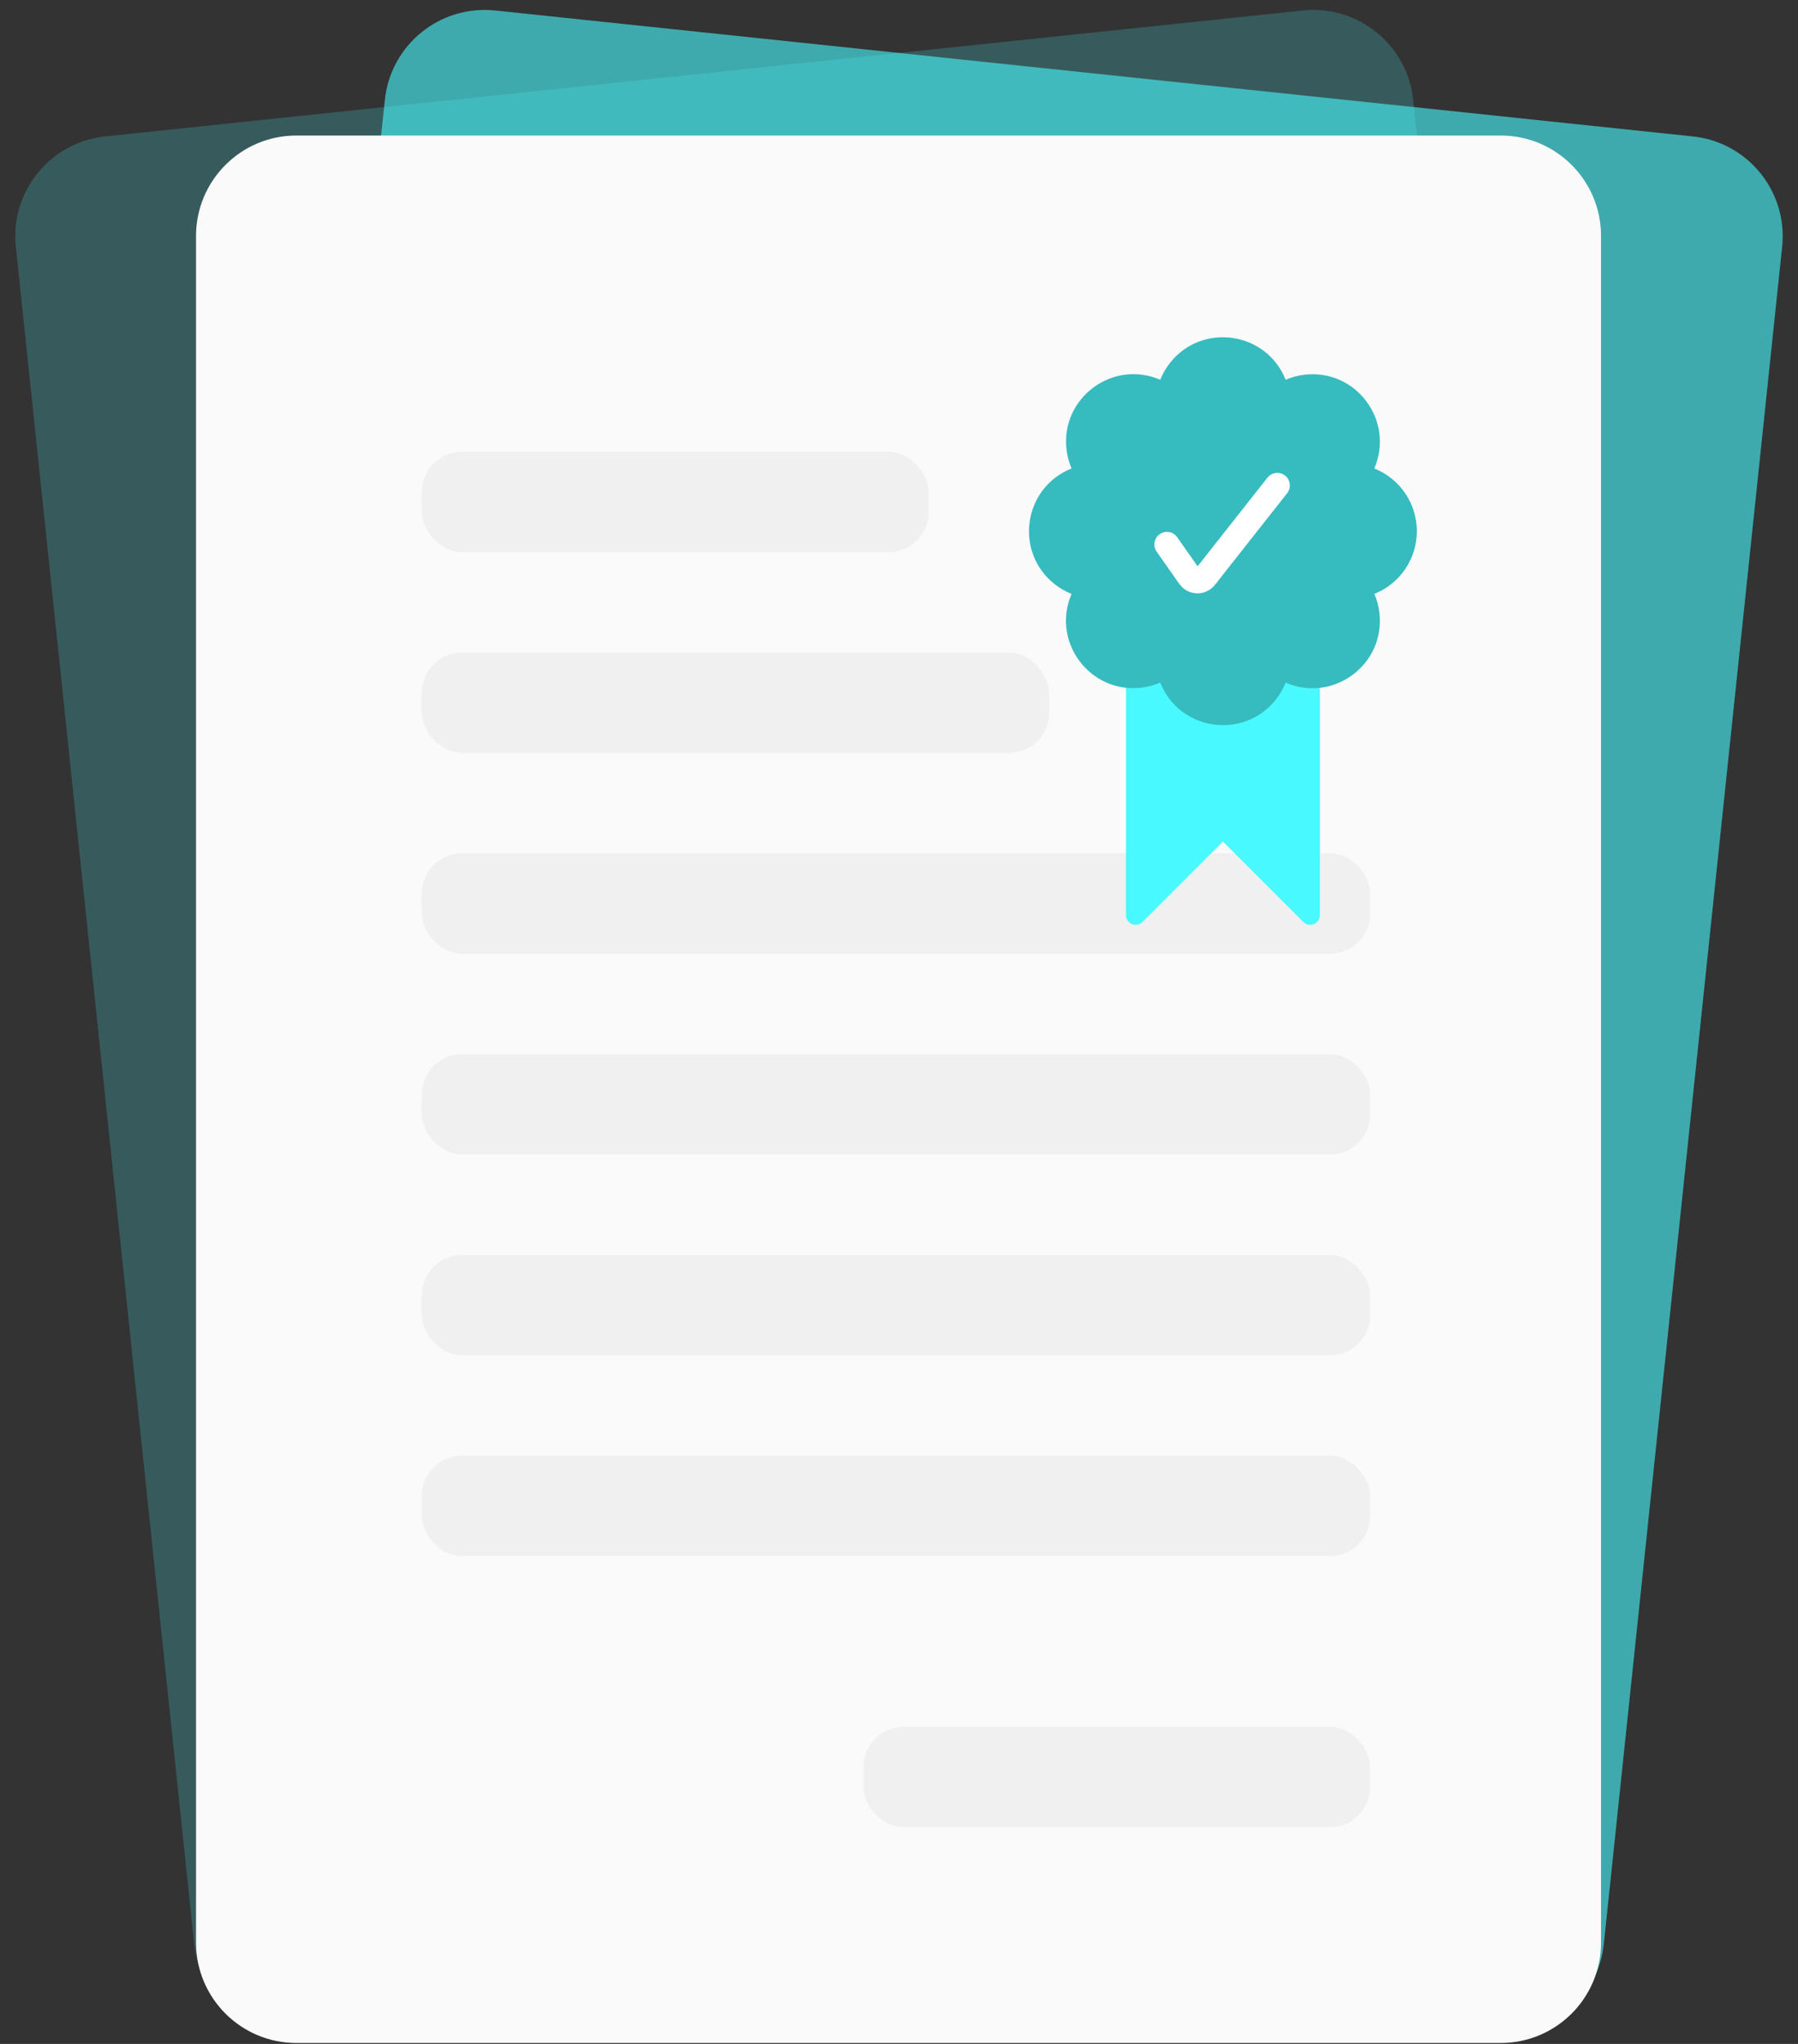 <svg xmlns="http://www.w3.org/2000/svg" width="132" height="150" viewBox="0 0 132 150" fill="none"><rect x="0" y="0" width="132" height="150" fill="#333333" stroke="none"/><path d="M1.164 18.109C0.738 14.062 3.674 10.437 7.721 10.012L95.648 0.77C99.695 0.345 103.32 3.28 103.746 7.327L116.838 131.891C117.263 135.938 114.327 139.563 110.281 139.988L22.353 149.23C18.307 149.655 14.681 146.719 14.256 142.673L1.164 18.109Z" fill="#48FAFF" fill-opacity="0.2"></path><path d="M28.254 7.327C28.68 3.281 32.305 0.345 36.352 0.77L124.279 10.012C128.326 10.437 131.262 14.062 130.836 18.109L117.744 142.673C117.319 146.719 113.693 149.655 109.647 149.23L21.719 139.988C17.673 139.563 14.737 135.938 15.162 131.891L28.254 7.327Z" fill="#48FAFF" fill-opacity="0.6"></path><path d="M14.392 17.314C14.392 13.245 17.691 9.946 21.76 9.946H110.172C114.241 9.946 117.539 13.245 117.539 17.314V142.564C117.539 146.633 114.241 149.931 110.172 149.931H21.76C17.691 149.931 14.392 146.633 14.392 142.564V17.314Z" fill="#FAFAFA"></path><rect x="30.97" y="33.154" width="37.206" height="7.368" rx="2.947" fill="#F0F0F0"></rect><rect x="63.387" y="126.723" width="37.206" height="7.368" rx="2.947" fill="#F0F0F0"></rect><rect x="30.97" y="47.89" width="46.048" height="7.368" rx="2.947" fill="#F0F0F0"></rect><rect x="30.97" y="62.625" width="69.624" height="7.368" rx="2.947" fill="#F0F0F0"></rect><rect x="30.97" y="77.36" width="69.624" height="7.368" rx="2.947" fill="#F0F0F0"></rect><rect x="30.97" y="92.096" width="69.624" height="7.368" rx="2.947" fill="#F0F0F0"></rect><rect x="30.97" y="106.831" width="69.624" height="7.368" rx="2.947" fill="#F0F0F0"></rect><path d="M82.663 46.101V67.159C82.662 67.706 83.255 68.05 83.729 67.777C83.784 67.745 83.834 67.707 83.878 67.662L89.781 61.76L95.684 67.662C96.071 68.05 96.732 67.874 96.875 67.345C96.891 67.284 96.899 67.222 96.899 67.159V46.101H82.663Z" fill="#48FAFF"></path><path d="M104.017 38.984C104.017 36.954 102.779 35.13 100.893 34.381C102.403 30.88 99.558 27.057 95.771 27.5C95.293 27.555 94.826 27.681 94.385 27.871C92.972 24.328 88.253 23.643 85.891 26.638C85.596 27.012 85.356 27.428 85.179 27.871C81.676 26.362 77.854 29.211 78.299 32.998C78.355 33.475 78.479 33.94 78.669 34.381C75.126 35.788 74.435 40.504 77.425 42.868C77.803 43.167 78.222 43.409 78.669 43.587C77.16 47.088 80.006 50.91 83.793 50.467C84.27 50.411 84.737 50.285 85.179 50.095C86.589 53.638 91.306 54.326 93.67 51.334C93.967 50.957 94.208 50.54 94.385 50.095C97.884 51.608 101.709 48.766 101.27 44.979C101.215 44.498 101.089 44.029 100.897 43.585C102.781 42.835 104.017 41.011 104.017 38.984Z" fill="#36BBBF"></path><path d="M85.669 39.955L87.323 42.309C87.386 42.403 87.47 42.481 87.569 42.535C87.668 42.59 87.778 42.621 87.891 42.624C88.004 42.627 88.116 42.604 88.217 42.555C88.319 42.506 88.408 42.434 88.476 42.344L93.773 35.625" stroke="white" stroke-width="1.842" stroke-linecap="round" stroke-linejoin="round"></path></svg>